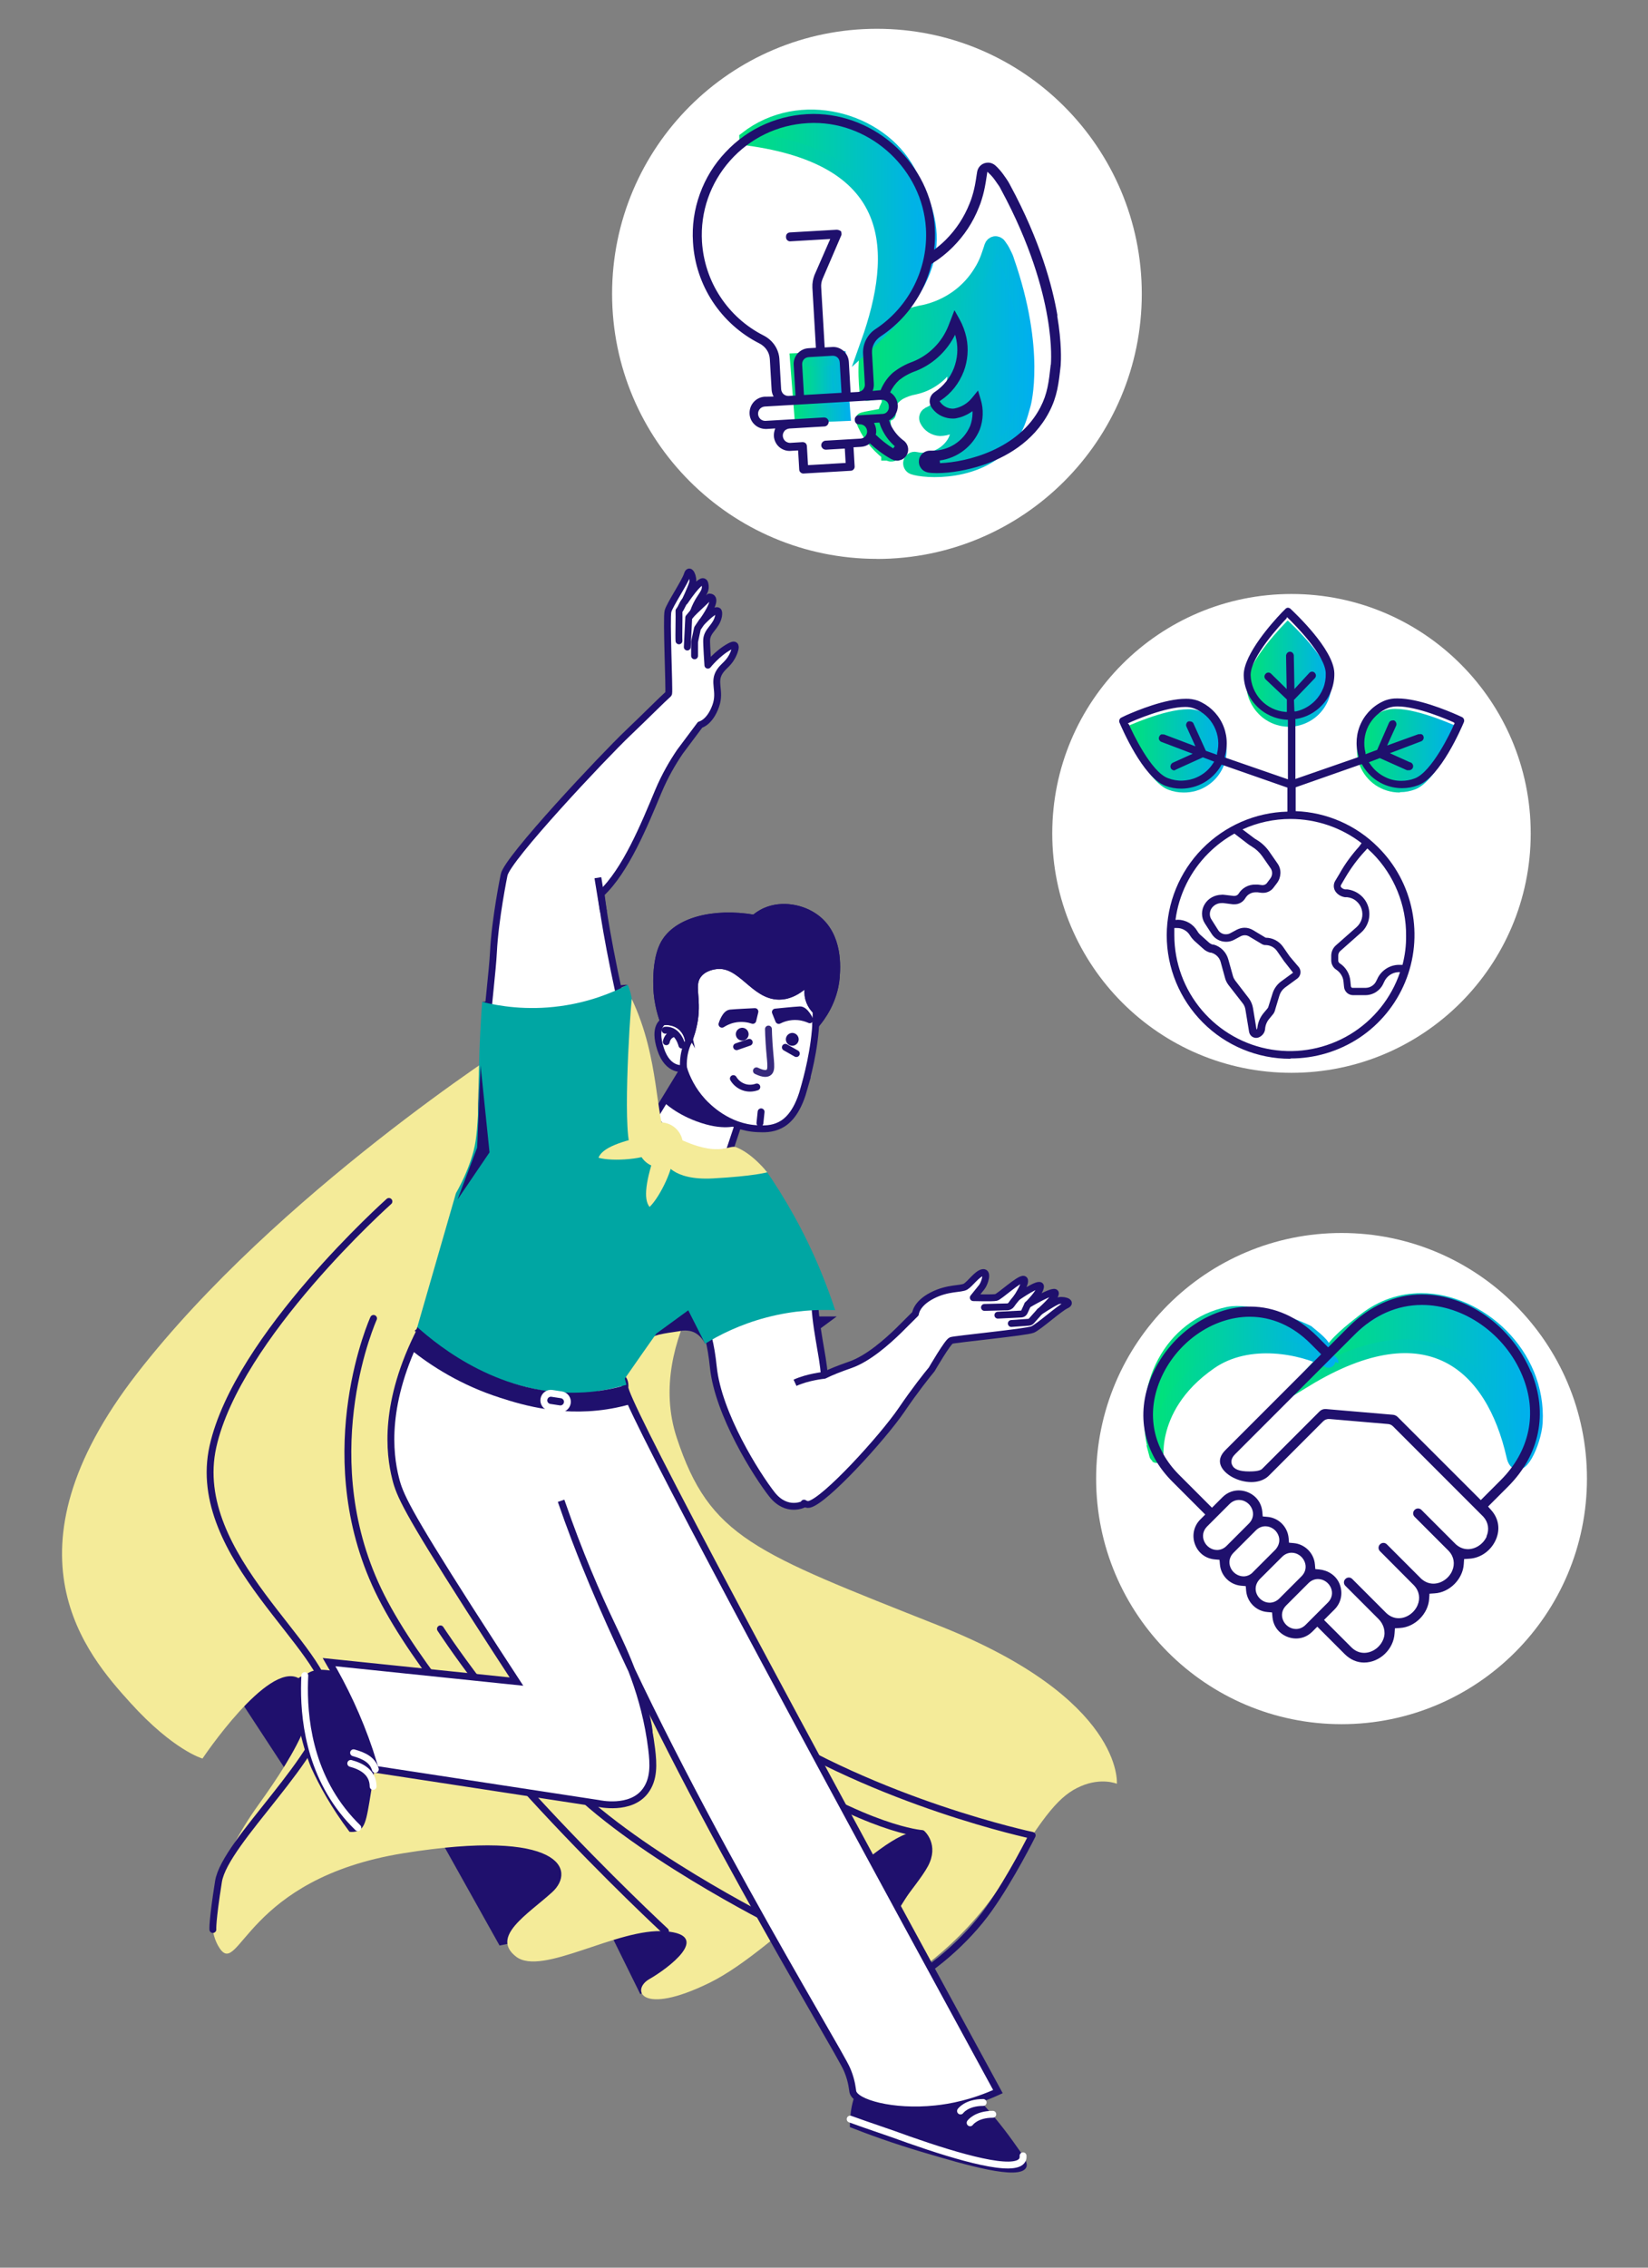 <?xml version="1.0" encoding="UTF-8"?>
<svg id="Calque_1" data-name="Calque 1" xmlns="http://www.w3.org/2000/svg" xmlns:xlink="http://www.w3.org/1999/xlink" viewBox="0 0 240 330">
  <rect x="0" y="0" width="240" height="330" fill="#808080" stroke="none"/>
  <defs>
    <style>
      .cls-1, .cls-2 {
        fill: #1f106d;
      }

      .cls-3, .cls-4, .cls-5, .cls-6, .cls-7, .cls-8, .cls-9, .cls-10 {
        stroke-miterlimit: 10;
      }

      .cls-3, .cls-11, .cls-12, .cls-13, .cls-10 {
        fill: none;
      }

      .cls-3, .cls-12 {
        stroke: #fff;
      }

      .cls-14, .cls-11, .cls-9, .cls-13, .cls-2, .cls-10 {
        stroke: #1f106d;
      }

      .cls-14, .cls-11, .cls-12, .cls-13, .cls-2 {
        stroke-linecap: round;
        stroke-linejoin: round;
      }

      .cls-14, .cls-15, .cls-9 {
        fill: #fff;
      }

      .cls-16 {
        fill: #9ed645;
      }

      .cls-4 {
        fill: url(#Dégradé_sans_nom_21-4);
        stroke: url(#Dégradé_sans_nom_21-5);
      }

      .cls-4, .cls-5, .cls-6, .cls-7, .cls-8 {
        stroke-width: 2px;
      }

      .cls-5 {
        fill: url(#Dégradé_sans_nom_21-8);
        stroke: url(#Dégradé_sans_nom_21-9);
      }

      .cls-6 {
        fill: url(#Dégradé_sans_nom_21-6);
        stroke: url(#Dégradé_sans_nom_21-7);
      }

      .cls-7 {
        fill: url(#Dégradé_sans_nom_21-10);
        stroke: url(#Dégradé_sans_nom_21-11);
      }

      .cls-8 {
        fill: url(#Dégradé_sans_nom_21-12);
        stroke: url(#Dégradé_sans_nom_21-13);
      }

      .cls-17 {
        fill: #00a6a3;
      }

      .cls-18 {
        fill: #306d96;
      }

      .cls-19 {
        fill: url(#Dégradé_sans_nom_21);
      }

      .cls-13 {
        isolation: isolate;
        opacity: .89;
      }

      .cls-20 {
        fill: #f4eb99;
      }

      .cls-21 {
        fill: url(#Dégradé_sans_nom_21-2);
      }

      .cls-22 {
        fill: url(#Dégradé_sans_nom_21-3);
      }
    </style>
    <linearGradient id="Dégradé_sans_nom_21" data-name="Dégradé sans nom 21" x1="181.51" y1="-3453.95" x2="193.9" y2="-3453.95" gradientTransform="translate(0 -3355.92) scale(1 -1)" gradientUnits="userSpaceOnUse">
      <stop offset="0" stop-color="#00e475"/>
      <stop offset="1" stop-color="#00aef1"/>
    </linearGradient>
    <linearGradient id="Dégradé_sans_nom_21-2" data-name="Dégradé sans nom 21" x1="163.72" y1="-3465.19" x2="178.61" y2="-3465.19" xlink:href="#Dégradé_sans_nom_21"/>
    <linearGradient id="Dégradé_sans_nom_21-3" data-name="Dégradé sans nom 21" x1="197.63" y1="-3465.15" x2="212.52" y2="-3465.15" xlink:href="#Dégradé_sans_nom_21"/>
    <linearGradient id="Dégradé_sans_nom_21-4" data-name="Dégradé sans nom 21" x1="190.15" y1="-3556.94" x2="223.69" y2="-3556.94" xlink:href="#Dégradé_sans_nom_21"/>
    <linearGradient id="Dégradé_sans_nom_21-5" data-name="Dégradé sans nom 21" x1="184.63" y1="-3556.94" x2="224.69" y2="-3556.94" xlink:href="#Dégradé_sans_nom_21"/>
    <linearGradient id="Dégradé_sans_nom_21-6" data-name="Dégradé sans nom 21" x1="167.6" y1="-3557.39" x2="193.91" y2="-3557.39" xlink:href="#Dégradé_sans_nom_21"/>
    <linearGradient id="Dégradé_sans_nom_21-7" data-name="Dégradé sans nom 21" x1="166.6" y1="-3557.39" x2="194.91" y2="-3557.39" xlink:href="#Dégradé_sans_nom_21"/>
    <linearGradient id="Dégradé_sans_nom_21-8" data-name="Dégradé sans nom 21" x1="125.59" y1="-3407.82" x2="149.65" y2="-3407.82" xlink:href="#Dégradé_sans_nom_21"/>
    <linearGradient id="Dégradé_sans_nom_21-9" data-name="Dégradé sans nom 21" x1="124.59" y1="-3407.82" x2="150.65" y2="-3407.82" xlink:href="#Dégradé_sans_nom_21"/>
    <linearGradient id="Dégradé_sans_nom_21-10" data-name="Dégradé sans nom 21" x1="108.67" y1="-3389.38" x2="135.41" y2="-3389.38" xlink:href="#Dégradé_sans_nom_21"/>
    <linearGradient id="Dégradé_sans_nom_21-11" data-name="Dégradé sans nom 21" x1="106.17" y1="-3390.59" x2="136.41" y2="-3390.59" xlink:href="#Dégradé_sans_nom_21"/>
    <linearGradient id="Dégradé_sans_nom_21-12" data-name="Dégradé sans nom 21" x1="116.05" y1="-3412.26" x2="122.85" y2="-3412.26" xlink:href="#Dégradé_sans_nom_21"/>
    <linearGradient id="Dégradé_sans_nom_21-13" data-name="Dégradé sans nom 21" x1="114.97" y1="-3412.26" x2="123.93" y2="-3412.26" xlink:href="#Dégradé_sans_nom_21"/>
  </defs>
  <g>
    <path class="cls-15" d="M188.08,156.12c19.24,0,34.84-15.6,34.84-34.84s-15.6-34.84-34.84-34.84-34.84,15.6-34.84,34.84,15.6,34.84,34.84,34.84Z"/>
    <path class="cls-19" d="M187.65,105.76c-1.61-.02-3.16-.67-4.3-1.81-1.14-1.14-1.81-2.67-1.84-4.28,0-3.36,5.69-9.04,5.93-9.29l.09-.08.09.08c.25.23,6.21,5.71,6.27,9.07.03,1.64-.6,3.23-1.74,4.41-1.14,1.18-2.71,1.86-4.35,1.9h-.16Z"/>
    <path class="cls-21" d="M172.33,115.33c-.75,0-1.49-.14-2.19-.41-3.15-1.2-6.28-8.65-6.42-8.96v-.12h.12s5.62-2.63,9.19-2.63c.55-.02,1.1.07,1.61.25,1.53.59,2.77,1.76,3.44,3.25s.72,3.2.13,4.74c-.48,1.17-1.29,2.16-2.34,2.85-1.04.7-2.28,1.05-3.53,1.03Z"/>
    <path class="cls-22" d="M203.82,115.33c-1.25,0-2.47-.38-3.5-1.07-1.03-.7-1.83-1.7-2.29-2.86-.58-1.54-.54-3.24.13-4.74.67-1.5,1.91-2.67,3.44-3.25.51-.18,1.07-.26,1.61-.25,3.53,0,9.1,2.63,9.19,2.63h.12v.12c-.13.32-3.27,7.76-6.42,8.96-.7.27-1.45.41-2.19.41l-.09.06Z"/>
    <path class="cls-1" d="M187.9,154.08c-4.77,0-9.35-1.89-12.72-5.27-3.38-3.38-5.27-7.95-5.27-12.72.02-4.69,1.86-9.2,5.15-12.55,3.28-3.35,7.73-5.31,12.43-5.43v-3.49l-9.59-3.35-.08.14c-.58,1.01-1.42,1.86-2.44,2.45-1.01.59-2.16.9-3.34.91-.81,0-1.6-.14-2.36-.43-3.25-1.25-6.31-8.4-6.65-9.19-.06-.14-.06-.29,0-.42.05-.14.15-.25.29-.31l.66-.32c1.63-.72,5.72-2.41,8.7-2.41.59-.02,1.19.08,1.75.27,1.55.61,2.82,1.79,3.55,3.28.73,1.5.87,3.22.39,4.82v.17l9.19,3.18v-8.67h-.17c-1.67-.09-3.25-.81-4.41-2.02-1.17-1.2-1.83-2.8-1.86-4.48,0-3.04,4.24-7.73,5.55-9.1l.5-.5c.09-.11.21-.18.36-.2.14,0,.29.05.39.14.64.61,6.33,5.92,6.4,9.39.02.87-.14,1.74-.45,2.55s-.79,1.55-1.41,2.17c-.98,1.02-2.26,1.7-3.65,1.93h-.16v8.74l9.19-3.19v-.16c-.48-1.6-.34-3.32.39-4.82.73-1.5,2-2.68,3.55-3.28.57-.2,1.16-.29,1.76-.27,2.98,0,7.08,1.7,8.7,2.41l.66.3c.13.06.23.17.29.31.05.14.05.29,0,.42-.34.81-3.41,7.98-6.65,9.19-.76.29-1.55.43-2.36.43-.94,0-1.86-.2-2.72-.58-1.29-.58-2.36-1.55-3.06-2.79l-.08-.14-9.63,3.38v3.47c4.52.17,8.81,2.04,12,5.25,2.53,2.51,4.25,5.72,4.95,9.22.7,3.5.35,7.12-1.01,10.41-1.36,3.29-3.67,6.11-6.64,8.09-2.99,1.98-6.48,3.03-10.04,3.02ZM171.02,135v1.1c0,4,1.43,7.87,4.02,10.92,2.6,3.05,6.18,5.08,10.13,5.72,3.95.64,8-.14,11.43-2.2,3.43-2.07,6.01-5.28,7.29-9.07h-.25c-.45.02-.88.17-1.24.42-.36.25-.66.61-.83,1.01l-.11.23c-.23.51-.6.93-1.06,1.23-.47.3-1.01.46-1.56.46h-1.8c-.33,0-.66-.13-.9-.36-.24-.23-.39-.54-.41-.88l-.07-.71c-.03-.36-.14-.7-.33-1-.18-.3-.43-.56-.73-.76-.22-.14-.4-.33-.53-.57-.13-.23-.19-.48-.2-.75v-.71c0-.28.06-.55.17-.81.11-.26.28-.48.48-.67l3.06-2.7c.36-.33.61-.74.74-1.2.13-.46.11-.95-.03-1.42-.14-.45-.42-.86-.79-1.17s-.82-.49-1.3-.54h-.3c-.51-.07-.98-.31-1.31-.7-.19-.22-.31-.5-.34-.79-.03-.29.03-.58.17-.84l.66-1.1c.79-1.42,1.76-2.73,2.85-3.94l.36-.5c-2.96-2.28-6.59-3.51-10.33-3.52-2.42,0-4.81.51-7.01,1.52l1.54,1.16c.14.12.3.23.47.32.76.45,1.4,1.05,1.9,1.77l1.18,1.7c.3.42.45.92.43,1.44-.02.51-.19,1.01-.5,1.42l-.55.72c-.17.22-.39.39-.64.51-.25.12-.52.19-.8.19h-.22l-.63-.08h-.29c-.3,0-.59.08-.85.23-.26.14-.47.36-.62.61-.16.27-.39.51-.67.67-.28.16-.59.24-.91.24h-.23l-1.42-.18h-.23c-.29,0-.58.07-.83.2-.26.14-.48.33-.64.57-.16.24-.25.53-.25.82s.08.58.25.82l.95,1.5c.12.2.29.36.49.47.2.11.43.17.66.16.23,0,.45-.05.64-.16l.97-.52c.35-.17.73-.27,1.11-.27.42,0,.84.12,1.21.34l1.85,1.11c.5,0,.98.12,1.42.35.44.23.82.56,1.1.96l.91,1.31.17.22,1.2,1.41c.11.13.19.28.23.45.05.17.05.33.03.5-.05.3-.22.57-.46.75l-1.79,1.31c-.39.3-.67.7-.81,1.17l-.59,1.95c-.05.24-.14.47-.27.67l-.58.71c-.37.42-.6.95-.64,1.51-.02.27-.12.53-.28.74-.16.21-.38.39-.63.49-.13.05-.26.08-.39.08-.24,0-.48-.08-.67-.24s-.31-.38-.36-.62l-.54-3.28c-.05-.32-.18-.62-.38-.88l-2.1-2.7c-.22-.3-.39-.63-.48-.98l-.66-2.4c-.1-.32-.28-.61-.52-.83-.24-.23-.54-.39-.86-.48h-.14c-.38-.11-.73-.3-1.01-.57l-1.31-1.17c-.23-.23-.44-.48-.61-.76-.2-.33-.47-.61-.81-.79-.33-.19-.71-.3-1.1-.29h-.42l.03-.05ZM171.48,133.84c.58,0,1.15.15,1.66.44.51.29.92.7,1.22,1.2.1.19.23.36.39.51l1.31,1.17c.16.14.35.25.55.3h.14c.51.14.98.42,1.36.81s.64.86.78,1.38l.67,2.4c.06.22.17.42.3.61l2.02,2.63c.3.41.5.88.59,1.38l.52,3.16c.07-.07.11-.15.12-.25.08-.78.39-1.52.89-2.13l.59-.7c.05-.07.1-.15.12-.23l.61-1.94c.21-.68.63-1.29,1.2-1.72l1.79-1.31-1.17-1.5c-.08-.09-.16-.19-.22-.29l-.91-1.31c-.18-.27-.42-.5-.71-.66-.29-.16-.61-.25-.94-.26-.2.02-.4-.04-.58-.14l-1.86-1.11c-.19-.12-.41-.18-.63-.18-.2,0-.41.05-.59.14l-.97.52c-.36.19-.76.3-1.17.29-.42,0-.83-.1-1.2-.3-.37-.2-.68-.49-.9-.84l-.98-1.51c-.28-.42-.43-.92-.43-1.44s.15-1.01.43-1.44c.26-.4.61-.73,1.03-.95.42-.23.89-.35,1.36-.36.12-.02.24-.02.37,0l1.45.17c.14,0,.27-.02.39-.07.12-.06.23-.14.3-.26.26-.42.62-.76,1.05-.99.43-.23.92-.35,1.4-.33h.36l.64.08c.12,0,.23-.02.35-.06.11-.05.2-.11.29-.2l.54-.72c.16-.23.25-.49.25-.76s-.08-.54-.25-.76l-1.18-1.7c-.41-.58-.94-1.07-1.55-1.43-.2-.11-.39-.25-.58-.39l-1.93-1.48c-1.39.77-2.66,1.73-3.79,2.86-2.62,2.61-4.31,6.02-4.79,9.69h.26ZM198.73,123.91c-1.06,1.15-1.99,2.41-2.79,3.77l-.64,1.09c-.03.05-.05.11-.05.17s.02.12.05.17c.16.17.37.29.61.32h.32c.7.09,1.36.38,1.9.83.54.45.94,1.05,1.14,1.73.2.66.2,1.35.02,2.01-.19.66-.55,1.25-1.06,1.7l-3.07,2.72c-.09.08-.16.18-.2.3-.05.11-.07.23-.07.35v.72c0,.08.02.15.06.22s.09.13.15.17c.45.29.82.67,1.09,1.13.27.45.43.97.47,1.5l.07.71c0,.07.04.13.08.17.05.05.11.07.17.07h1.86c.34,0,.67-.09.96-.28.29-.18.51-.45.65-.76l.11-.22c.26-.6.69-1.11,1.23-1.48.54-.37,1.17-.58,1.82-.61h.64c.36-1.39.54-2.81.52-4.24.02-2.22-.41-4.42-1.25-6.48-.84-2.06-2.07-3.93-3.63-5.5l-.76-.72-.39.44ZM164.38,105.37c.51,1.16,3.24,6.98,5.71,7.87.67.26,1.39.39,2.11.36s1.43-.18,2.09-.48c1-.44,1.84-1.17,2.41-2.1l.12-.18-1.64-.63-3.94,1.79c-.07.05-.14.08-.22.11-.11,0-.22-.03-.31-.09-.09-.06-.17-.14-.21-.25-.03-.07-.05-.14-.05-.22s.02-.15.05-.22c.05-.14.15-.26.29-.33l2.9-1.31-4.56-1.73c-.14-.05-.25-.17-.32-.3-.03-.07-.05-.14-.05-.22s.02-.15.05-.22c.02-.08.07-.14.11-.2.05-.05.11-.1.18-.14.08-.02.16-.02.23,0h.2l4.56,1.73-1.31-2.88c-.03-.07-.05-.14-.05-.22s.02-.15.05-.22c.02-.07.06-.14.11-.19.05-.05.11-.1.19-.12.08-.02.16-.02.23,0,.11,0,.22.03.31.09.09.06.16.14.2.25l1.79,3.94,1.63.58v-.2c.35-1.31.2-2.71-.42-3.91-.61-1.21-1.65-2.15-2.92-2.64-.42-.15-.86-.22-1.31-.21-2.86,0-7.31,1.91-8.17,2.31l-.17.07.12.12ZM199.45,111.06c.58.92,1.42,1.64,2.41,2.09.7.33,1.47.49,2.24.48.67,0,1.33-.12,1.95-.36,2.47-.95,5.25-6.76,5.71-7.87l.08-.17-.16-.12c-.86-.38-5.25-2.31-8.17-2.31-.45,0-.89.07-1.31.21-1.26.49-2.3,1.44-2.92,2.64-.61,1.21-.76,2.6-.42,3.91v.2l1.7-.64,1.72-3.94c.05-.1.11-.19.2-.25.09-.06.2-.09.31-.09.08-.02.16-.02.23,0,.07.03.13.08.18.13.05.05.09.12.12.19.06.14.06.3,0,.45l-1.31,2.88,4.56-1.65h.2c.08-.02.16-.02.23,0,.07.03.14.07.19.12.05.05.09.12.11.19.05.14.05.3-.02.43-.06.14-.17.24-.31.3l-4.56,1.73,2.9,1.31c.15.02.29.11.38.24.09.13.13.29.1.44-.02.15-.11.29-.24.38-.13.09-.29.13-.44.1-.08.02-.16.02-.23,0l-3.94-1.76-1.59.61.09.12ZM187.38,89.97c-.88.92-5.25,5.6-5.25,8.26.04,1.36.58,2.66,1.51,3.66.94.99,2.21,1.6,3.56,1.71h.21v-1.81l-3.1-2.93c-.05-.05-.09-.11-.12-.18-.03-.07-.05-.14-.05-.22s.02-.15.05-.22c.03-.07.07-.13.12-.18.05-.06.11-.11.18-.14.07-.03.14-.05.23-.05.15,0,.29.06.39.17l2.27,2.23-.09-4.87c.02-.14.08-.28.17-.38.05-.05.11-.1.18-.13.07-.03.14-.05.21-.05.15,0,.3.06.4.17s.17.25.17.4l.09,4.86,2.16-2.34c.05-.06.11-.11.18-.14.07-.03.14-.05.23-.05.15,0,.29.06.39.17.05.05.09.11.12.18.03.07.05.14.05.22s-.02.15-.05.22c-.03.07-.07.13-.12.18l-3.03,3.15.07,1.66h.23c1.06-.23,2.03-.78,2.79-1.56.51-.52.9-1.14,1.17-1.81s.39-1.4.37-2.13c0-2.63-4.59-7.19-5.49-8.07l-.13-.13-.08.1Z"/>
    <path class="cls-15" d="M195.37,250.91c19.74,0,35.74-16,35.74-35.74s-16-35.74-35.74-35.74-35.74,16-35.74,35.74,16,35.74,35.74,35.74Z"/>
    <path class="cls-4" d="M207,189.19c-3.01,0-5.77.95-8.21,2.84-2.34,1.81-4.29,3.4-5.21,5.07l-3.44,3.74c17.97-10.93,27.28-2.08,30.24,11.04.7,3.12,3.11-1.95,3.28-4.89.55-9.97-8.26-17.8-16.67-17.8Z"/>
    <path class="cls-6" d="M168.27,211.35c.76,2.85-2.02-6.15,8-13.07,5.59-3.86,13.35-2.21,17.19-.24,1.31.67-.66-.29-.56-1.15.11-.95-.74-1.64-2.48-3.06-2.76-1.35-8.57-3.27-11.53-2.66-8.24,1.7-13.15,10.54-10.61,20.18Z"/>
    <path class="cls-1" d="M222.97,199.7c-2.76-6.67-9.29-11.33-15.88-11.33-3.91,0-7.63,1.66-10.77,4.8l-2.9,2.9-1.56-1.56c-2.85-2.85-6.24-4.37-9.79-4.37-5.99,0-11.92,4.24-14.43,10.3-2.25,5.43-1.12,10.97,3.1,15.18l4.78,4.78-.72.72c-.94.94-1.24,2.31-.79,3.57.46,1.28,1.54,2.12,2.9,2.24l.69.06.06.69c.14,1.63,1.44,2.93,3.07,3.08l.69.06.06.69c.15,1.64,1.45,2.94,3.08,3.08l.69.06.06.69c.19,2.01,1.91,3.1,3.43,3.1.63,0,1.55-.17,2.38-1l.72-.72,3.99,3.99c.8.8,1.78,1.23,2.82,1.23,2.28,0,4.31-1.94,4.44-4.24l.05-.74.74-.05c2.18-.12,4.12-2.07,4.25-4.25l.05-.74.74-.05c2.18-.12,4.12-2.07,4.25-4.25l.05-.74.74-.05c1.69-.09,3.22-1.2,3.91-2.83.62-1.47.38-2.99-.65-4.18l-.51-.58,2.88-2.88c4.64-4.62,5.88-10.7,3.41-16.68ZM178.63,224.96c-.39.39-.87.6-1.39.6-.81,0-1.57-.52-1.89-1.3-.31-.75-.14-1.54.45-2.13l3.25-3.25c.39-.39.87-.6,1.39-.6.81,0,1.57.52,1.89,1.3.31.75.14,1.54-.45,2.13l-3.25,3.25ZM182.43,228.83c-.36.36-.84.57-1.33.57-.81,0-1.6-.54-1.91-1.31-.3-.74-.14-1.54.45-2.13l3.25-3.25c.39-.39.88-.6,1.39-.6.78,0,1.53.49,1.85,1.22.33.71.2,1.51-.38,2.17l-3.32,3.32ZM184.9,233.23c-.79,0-1.54-.5-1.87-1.24-.32-.72-.19-1.51.39-2.15l3.29-3.28c.39-.39.87-.6,1.39-.6.81,0,1.57.52,1.89,1.3.31.75.14,1.54-.45,2.13l-3.25,3.25c-.4.38-.88.59-1.4.59ZM190.13,236.46c-.39.39-.88.6-1.39.6-.81,0-1.57-.52-1.89-1.29-.31-.75-.14-1.54.45-2.13l3.25-3.25c.39-.39.87-.6,1.39-.6.81,0,1.57.52,1.89,1.29.31.75.14,1.54-.45,2.13l-3.25,3.25ZM216.52,223.57c-.48,1.1-1.6,1.87-2.74,1.87-.66,0-1.27-.25-1.8-.74l-4.98-4.98c-.27-.27-.71-.27-.98,0l-.02.02c-.27.27-.27.71,0,.98l5,5c.74.8.92,1.88.48,2.88-.48,1.1-1.6,1.86-2.73,1.86-.64,0-1.23-.24-1.76-.7l-5.03-5.03c-.27-.27-.71-.27-.98,0l-.02.02c-.27.27-.27.71,0,.98l4.99,5.01c.74.8.92,1.88.48,2.88-.48,1.1-1.6,1.87-2.73,1.87-.66,0-1.27-.25-1.8-.74l-4.98-4.98c-.27-.27-.71-.27-.98,0l-.02.02c-.27.27-.27.71,0,.98l4.84,4.84c.74.74,1.08,1.84.73,2.83-.42,1.22-1.61,2.09-2.82,2.09-.7,0-1.34-.28-1.86-.8l-3.99-3.99,1.53-1.53c1-1,1.27-2.47.69-3.81-.51-1.16-1.66-1.89-2.93-2.01l-.56-.05-.06-.69c-.14-1.63-1.45-2.94-3.08-3.09l-.69-.06-.06-.69c-.15-1.63-1.45-2.93-3.08-3.07l-.69-.06-.06-.69c-.19-2.02-1.91-3.1-3.43-3.1-.63,0-1.55.17-2.38,1l-1.52,1.52-4.78-4.78c-3.81-3.81-4.82-8.82-2.78-13.75,2.26-5.46,7.63-9.26,13.06-9.26,3.23,0,6.29,1.35,8.84,3.9l1.56,1.56-13.94,13.94c-.75.75-.98,1.51-.67,2.27.54,1.32,2.54,2.39,4.44,2.39.74,0,1.79-.17,2.57-.95l7.9-7.9c.24-.24.58-.36.92-.33l8.52.73c.27.02.53.14.72.33l13.14,13.14c.74.8.92,1.88.48,2.88ZM215.66,218.31l-12.11-12.1c-.2-.2-.45-.31-.72-.33l-9.73-.83c-.34-.03-.68.09-.92.33l-8.35,8.35c-.12.12-.4.4-1.89.4s-2.25-.32-2.52-.98c-.12-.28-.22-.86.43-1.51l17.46-17.46c2.8-2.8,6.18-4.28,9.77-4.28,6.1,0,12.12,4.23,14.62,10.29,2.25,5.42,1.1,10.97-3.16,15.22l-2.9,2.9Z"/>
    <path class="cls-15" d="M127.71,81.34c21.3,0,38.57-17.27,38.57-38.57S149.01,4.19,127.71,4.19s-38.57,17.27-38.57,38.57,17.27,38.57,38.57,38.57Z"/>
    <path class="cls-5" d="M129.34,66.01l-.09-.05c-1.68-1.34-2.89-2.89-3.66-4.9-.06-.16,3.95-.7,3.9-.85-.27-.81.31-2.6-.67-2.91-1.07-.34-2.61.15-2.62,0-.08-.97-.69-6.52.92-8.06.8-.76,1.79-1.56,2.73-2.16,1.48-.85,3.1-1.44,4.78-1.73,1.7-.38,3.31-1.1,4.74-2.12,1.42-1.02,2.61-2.32,3.5-3.83l.24-.41c.29-.53.54-1.08.74-1.65.14-.38.26-.76.39-1.14l.11-.35c.04-.12.11-.23.2-.31s.21-.14.33-.16c.12-.02.25,0,.36.05.11.05.22.13.29.23.25.33.47.67.65,1.04.48.95.44.95.53,1.23,4.59,13.13,2.41,20.91,2.41,20.91-.54,1.95-.92,3.3-2.04,4.81-4.21,5.67-12.56,4.99-14.12,4.4-.16-.06-.29-.18-.36-.33-.08-.15-.09-.33-.05-.49.05-.17.15-.3.3-.39.14-.09.32-.12.48-.08,1.06.23,2.16.13,3.16-.29,1-.42,1.84-1.14,2.41-2.06.51-.9.72-1.95.58-2.98-.71.64-1.62,1-2.57,1.02-.42-.02-.81-.15-1.16-.37-.35-.22-.63-.54-.81-.91-.05-.08-.08-.16-.08-.25-.02-.09,0-.18.02-.26.02-.08.06-.17.11-.23.05-.07.12-.13.2-.17.02,0,.04-.02.05-.03,1.2-.54,2.2-1.45,2.87-2.58l.03-.05c.6-1.04.89-2.24.84-3.44-.03-.68-.16-1.35-.39-1.99l-.2.35-.15.25c-.54.92-1.28,1.73-2.15,2.35-.87.63-1.85,1.07-2.91,1.3-.78.14-1.53.41-2.23.79-.57.36-1.06.85-1.44,1.41-.38.57-.63,1.2-.75,1.87-.12.8-.05,1.62.19,2.39.24.77.66,1.48,1.22,2.07.08.05.14.12.19.2.05.08.08.17.09.26.02.09,0,.19-.02.27-.02.09-.07.17-.13.24-.06.08-.13.13-.21.17-.08.05-.17.07-.26.08s-.19,0-.27-.04c-.09-.03-.17-.08-.23-.14v.04h.02Z"/>
    <path class="cls-7" d="M108.67,20.14c7.85-6.13,19.5-2.84,23.62,4.78,4.19,7.73,5.84,14.39-5.96,25.07,4.74-13.28,4.76-26.89-17.66-29.84Z"/>
    <path class="cls-8" d="M122.21,52.13l-6.16.26.64,8.15,6.16-.26-.64-8.15Z"/>
    <path class="cls-1" d="M154,45.94c-.71-4.18-2.49-10.87-6.9-19.02l-.07-.13c-.14-.26-.25-.48-.9-1.38-.33-.46-.7-.89-1.12-1.28-.21-.2-.48-.35-.76-.42-.11-.02-.23-.04-.36-.04-.17,0-.35.03-.51.08-.28.09-.53.26-.72.48-.19.23-.31.5-.36.79l-.08.5c-.07.47-.14.96-.24,1.45-.14.71-.33,1.42-.57,2.11l-.21.54c-.79,1.99-1.95,3.76-3.47,5.28-.53.53-1.1,1.01-1.7,1.45.14-1.07.17-2.16.11-3.25-.58-9.11-8.48-16.52-17.69-16.52-4.92.04-9.46,2.01-12.79,5.57-1.66,1.75-2.91,3.79-3.73,6.05-.82,2.27-1.17,4.64-1.01,7.05.18,3.07,1.17,6.06,2.86,8.64,1.69,2.57,4.03,4.68,6.78,6.07.92.46,1.5,1.32,1.55,2.29l.26,4.46c.02.31.1.61.23.89.02.04.05.08.07.11l-1.17.02h-.17c-.62.05-1.19.34-1.59.8-.41.47-.61,1.07-.58,1.69s.31,1.19.77,1.6c.43.39.99.61,1.66.61l1.31-.08-.09.27c-.11.36-.14.74-.08,1.11.07.37.23.73.46,1.02.23.3.54.53.89.68.29.13.6.19.92.19.06,0,1.23-.07,1.23-.07l.16,2.75c0,.09.02.17.05.25.04.08.08.15.15.2.07.06.14.1.22.13.06.02.12.03.18.03l6.87-.4c.08,0,.17-.02.25-.05.08-.04.14-.08.2-.15.05-.06.1-.14.13-.22.02-.08.03-.17.02-.26l-.16-2.74,1.04-.06c.38-.02.75-.12,1.07-.31.1-.06.18-.14.27-.2.93.86,1.95,1.63,3.08,2.27,0,0,.24.11.3.13.19.08.39.11.59.11s.39-.04.58-.11c.38-.14.68-.42.86-.78.18-.36.22-.77.11-1.16-.11-.39-.36-.72-.71-.95-.72-.55-1.31-1.28-1.72-2.09-.12-.25-.21-.51-.3-.77.25-.13.48-.3.68-.52.41-.46.63-1.08.59-1.7-.04-.63-.32-1.2-.79-1.62-.1-.08-.2-.16-.31-.23.31-.68.76-1.29,1.32-1.8.73-.57,1.54-1.01,2.44-1.32,2.32-.92,4.25-2.64,5.46-4.83l.24-.44.17.7c.28,1.37.17,2.79-.35,4.16-.56,1.43-1.53,2.64-2.81,3.49-.05.03-.08.06-.13.1-.33.26-.53.64-.58,1.07-.05.42.08.83.34,1.17.39.53.91.95,1.51,1.2.48.2.98.31,1.49.31.14,0,.27,0,.47-.03.76-.14,1.47-.42,2.12-.85l.3-.2v.36c-.02.61-.12,1.2-.33,1.76-.48,1.14-1.28,2.08-2.32,2.73-.94.59-2.03.9-3.14.9-.11,0-.23,0-.42,0-.38,0-.75.14-1.04.38-.31.26-.51.63-.55,1.03-.05.4.05.8.3,1.13.23.33.59.55.98.63.33.07.78.1,1.32.1,2.01,0,4.53-.44,6.72-1.18,3.12-1.05,7.32-3.25,9.65-7.73,1.17-2.25,1.38-4.12,1.67-6.77.05-.68.17-3.24-.51-7.25ZM111.16,48.8c-2.54-1.29-4.71-3.24-6.27-5.62-1.57-2.38-2.48-5.15-2.66-8-.26-4.35,1.2-8.54,4.1-11.81,2.9-3.26,6.89-5.19,11.25-5.45.3-.02.6-.02.89-.03h.08c8.44,0,15.75,6.86,16.29,15.3.18,2.87-.4,5.74-1.69,8.32-1.28,2.57-3.22,4.77-5.62,6.36-.59.38-1.07.91-1.39,1.54-.32.62-.48,1.32-.45,2.02l.26,4.5c.02.28-.08.54-.26.76-.18.2-.45.33-.72.35l-1.1.06-.25-4.41c-.02-.31-.09-.61-.22-.89-.14-.28-.32-.53-.55-.73-.23-.2-.5-.36-.79-.46-.23-.08-.48-.12-.73-.12-.06,0-1.23.07-1.23.07l-.51-8.76c-.03-.41.04-.83.2-1.21l2.71-6.3c.11-.19.02-.46,0-.61-.18-.16-.42-.24-.64-.25l-6.78.39c-.4.02-.64.29-.61.7,0,.08.02.17.05.25.04.08.09.15.15.2.07.06.14.1.23.13.05.02.1.02.19.02.02,0,5.82-.34,5.82-.34l-2.3,5.26c-.22.58-.33,1.2-.3,1.81l.51,8.76-1.04.06c-.31.02-.61.08-.89.22-.28.14-.53.32-.73.55s-.36.5-.46.79-.14.61-.11.92l.26,4.41-1.04.06c-.26,0-.51-.1-.7-.26-.2-.18-.33-.45-.35-.72l-.26-4.46c-.11-1.42-.97-2.68-2.3-3.36ZM122.56,57.16l-5.48.32-.26-4.41c-.04-.61.37-1.07.98-1.1l3.46-.2h0c.58,0,.99.39,1.03.98l.26,4.41ZM125.31,63.83l-5.09.3c-.08,0-.17.02-.25.07-.08.04-.14.09-.2.15-.06.07-.1.14-.13.22-.03.08-.04.17-.04.25,0,.09.03.17.07.25.04.08.09.14.15.2.07.06.14.1.22.13.07.02.14.04.24.04,0,0,2.75-.16,2.75-.16l.12,2.09-5.48.32-.16-2.74c-.02-.38-.26-.61-.64-.61l-1.81.11c-.12,0-.23-.02-.34-.06-.13-.05-.25-.11-.36-.2-.1-.09-.18-.2-.25-.33-.06-.12-.09-.26-.11-.39,0-.14,0-.27.05-.4s.11-.25.2-.36c.09-.11.2-.18.33-.24.12-.06.26-.1.39-.11l5.09-.3c.17,0,.33-.09.45-.22.11-.13.17-.3.17-.47,0-.17-.09-.33-.22-.45-.12-.11-.27-.17-.47-.17l-8.54.5c-.26,0-.51-.09-.7-.26-.2-.18-.33-.45-.35-.72-.02-.27.08-.55.26-.76s.45-.33.72-.35l17.07-.99c.11,0,.21.02.31.05.14.05.26.11.36.2.11.09.19.2.24.33.06.13.08.26.08.39.02.14,0,.28-.04.42-.05.14-.11.26-.2.36s-.2.19-.33.24c-.13.06-.26.08-.39.08l-3.41.2c-.08,0-.17.02-.24.05-.08.04-.15.09-.2.15-.06.07-.1.14-.13.23-.02.08-.03.17-.02.26.02.38.26.62.64.62h.11c.26,0,.5.09.7.26.2.18.33.45.35.72.02.28-.08.54-.26.76-.18.2-.44.33-.72.34ZM130.3,64.94l-.23.31c-.92-.56-1.76-1.24-2.54-1.99.03-.12.06-.24.07-.36.02-.38-.05-.76-.2-1.1l-.12-.26.79-.05c.1.32.2.63.35.93.45.96,1.08,1.81,1.89,2.51ZM153.02,53.06c-.28,2.54-.47,4.22-1.51,6.22-3.17,6.11-10.68,7.98-14.62,8.12l-.03-.39c1.27-.17,2.49-.68,3.51-1.47,1.02-.79,1.82-1.83,2.32-3.04.51-1.38.57-2.93.14-4.34l-.4-1.33-.88,1.08c-.64.79-1.55,1.35-2.57,1.54-.08,0-.14.02-.22.02-.32,0-.62-.07-.92-.2-.36-.16-.66-.41-.89-.72l-.12-.17.17-.11c1.51-1.01,2.66-2.45,3.35-4.22.59-1.57.73-3.28.39-4.92-.2-.92-.53-1.81-.98-2.63l-.76-1.36-.89,2.29c-.47,1.18-1.16,2.24-2.06,3.14s-1.95,1.6-3.14,2.07c-1.02.36-1.98.89-2.87,1.59-.73.65-1.29,1.43-1.7,2.32-.04.08-.06.16-.09.23h-.03l-1.15.11s.05-.08.06-.13c.1-.3.14-.61.12-.92l-.26-4.5c-.05-.94.42-1.83,1.26-2.39,2.59-1.71,4.69-4.09,6.07-6.86.59-1.18,1.03-2.41,1.34-3.69,1.12-.69,2.16-1.51,3.1-2.45,1.66-1.66,2.94-3.6,3.8-5.78l.23-.59c.26-.76.48-1.54.63-2.33.11-.51.18-1.03.26-1.54l.11-.72.27.26c.32.3.61.64.86,1,.61.84.7,1.01.79,1.2l.09.17c4.29,7.93,6.03,14.42,6.73,18.47.76,4.32.51,6.86.51,6.98Z"/>
  </g>
  <g>
    <path class="cls-1" d="M70.22,145.8s20.26-2.59,21.2-2.49c-.81.33-1.42.57-1.42.57,0,0-9.83,4.46-19.79,1.92Z"/>
    <path class="cls-1" d="M33.48,245.15l10.5,16.02,19.96,6.2,8.81,15.75,15.44-3.17,5.06,10.25,12.47-8.08,12.73-11.1,12.32,14,13.97-14.19-11.92-18.84-77.75-27.82-25.78,4.81,4.17,16.17Z"/>
    <path class="cls-20" d="M74.61,151.79s-34.29,21.9-54.63,48.06c-20.33,26.16-7.29,41-.99,47.95,6.3,6.95,10.5,8.11,10.5,8.11,0,0,9.47-14.15,13.98-11.7,4.52,2.45-.19,10.6-5.86,18.47-5.67,7.87-8.48,16.58-5.62,20.84,2.86,4.25,3.79-10.13,26.76-13.83,22.97-3.7,25.21,2.46,21.64,5.69-3.57,3.23-9.01,6.45-5.23,9.36,3.78,2.91,14.78-4.24,21.74-3.69,6.96.54.33,5.44-2.34,6.96-2.68,1.53-1.28,5.45,8.76.54,10.04-4.9,25.36-22.56,30.16-21.89,4.79.67-.2,7.17-3.24,12.25-3.05,5.09-3.83,10.93-.68,10.09,3.14-.84,11.72-7.16,17.14-16.13,5.43-8.98,7.68-11.63,10.69-12.93,3.02-1.31,5.26-.36,5.26-.36,0,0,1.09-12.3-25.88-23-26.97-10.7-33.42-12.85-38.21-27.34-4.79-14.49,8.39-28.6,8.39-28.6l-32.34-28.83Z"/>
    <path class="cls-11" d="M56.64,174.84s-22.06,19.65-25.63,35.67c-3.57,16.02,17.2,29.56,16.79,37.2-.42,7.64-15.05,20.23-15.98,26.09-.93,5.85-.82,6.99-.82,6.99"/>
    <path class="cls-11" d="M54.4,191.86s-8.56,18.97.22,38.57c8.77,19.61,42.29,50.6,42.29,50.6"/>
    <path class="cls-11" d="M114.42,280.64s-19.45-9.5-30.5-19.83c-11.05-10.33-19.78-23.77-19.78-23.77"/>
    <path class="cls-11" d="M79.12,223.94s17.02,22.66,32.2,32.53c15.18,9.87,22.95,10.35,22.95,10.35,0,0,1.96,1.7.41,4.55-1.55,2.85-6.19,7.47-6.88,11.49-.69,4.03-1.41,8.4,3.14,6.26,4.54-2.14,9.83-6.72,13.09-11.33,3.27-4.61,6.29-10.7,6.29-10.7,0,0-22.37-4.71-40.64-16.6-18.27-11.89-30.56-26.55-30.56-26.55h0Z"/>
    <path class="cls-18" d="M92.62,209.82s10.69,17.34,17.55,29.92c6.86,12.58,8.34,17.48,8.34,17.48,0,0,2.87,8.75.52,9.47-2.35.72-13.57-9.74-13.57-9.74,0,0-4.19-6.49-5.92-8.35-1.73-1.86-16.47-21.73-17.37-29.87-.9-8.13,10.46-8.92,10.46-8.92Z"/>
    <path class="cls-18" d="M92.61,209.89s10.7,17.26,17.56,29.85c6.86,12.58,8.33,17.48,8.33,17.48,0,0,2.87,8.75.52,9.47-2.35.72-13.57-9.74-13.57-9.74,0,0-4.19-6.49-5.92-8.35-1.73-1.86-16.47-21.73-17.37-29.87-.9-8.13,10.45-8.84,10.45-8.84h0Z"/>
    <path class="cls-9" d="M92.59,210.07s10.71,17.09,17.58,29.67c6.86,12.58,8.33,17.48,8.33,17.48,0,0,2.87,8.75.52,9.47-2.35.72-13.57-9.74-13.57-9.74,0,0-4.19-6.49-5.92-8.35-1.73-1.86-16.47-21.73-17.37-29.87-.9-8.13,10.43-8.66,10.43-8.66h0Z"/>
    <path class="cls-9" d="M80.65,218.88s13.33,26.03,13.87,33.01c.54,6.98-1.67,9.88-2.72,10.27-1.05.4-5.06-.85-5.06-.85,0,0-9.85-7.73-9.64-7.98.21-.25,1.88-6.83,1.88-6.83,0,0-18.57-23.9-17.11-36.29,1.46-12.39,17.93,4.88,18.8,8.66h-.01Z"/>
    <path class="cls-1" d="M63.43,196.77l-1.58,13.45s5.09.23,9.88,2.64c4.79,2.41,8.92,6.02,8.92,6.02l1.51-.14s1.87-3.05,4.18-5.03c2.31-1.98,6.28-3.89,6.28-3.89l-3.18-8.15-26.01-4.9h0Z"/>
    <path class="cls-9" d="M108.25,161.42l-2.18,6.53s-1.87,1.58-5.81-.47c-3.94-2.05-4.88-5.09-4.88-5.09l4.6-7.53,8.27,6.56h0Z"/>
    <path class="cls-1" d="M96.63,160.34s1.87,1.91,5.49,3.08c3.62,1.18,5.42.31,5.42.31l-7.63-9.33-3.28,5.94Z"/>
    <path class="cls-9" d="M117.03,158.61c-1.01,3.54-2.51,4.66-3.42,5.12-1.22.62-2.37.56-3.35.52-4.28-.2-7.19-3.16-7.92-3.95-1.53-1.66-2.35-3.45-2.79-4.83,0,0-2.26.54-3.35-2.81-1.09-3.35.43-3.98.43-3.98,0,0,1-.45,2.09.04,1.09.5,1.3.85,1.3.85,0,0-1.6-6.91-.34-10.3,1.95-5.23,10.45-4.92,14.58-2.39,7.6,4.67,3.68,18.51,2.76,21.74h0Z"/>
    <path class="cls-1" d="M121.78,142.19c.1-1.23.52-6.04-2.95-8.62-1.97-1.47-4.94-2.03-7.35-.98-.72.31-1.26.72-1.62,1.03-5.98-1.02-11.34.39-13.16,3.7-1.01,1.84-1.06,4.48-1.07,5.42-.05,2.56.53,4.63,1.01,5.94.2-.02,1.65-.16,2.72.92.74.75.88,1.64.91,1.94.29-.73.66-1.81.87-3.16.49-3.23-.58-5.01.51-6.49.84-1.15,2.39-1.33,2.64-1.36,3.66-.44,5.45,4.44,9.18,4.44,1.04,0,2.58-.38,4.44-2.3,0,0-.48,1.43-.14,2.66.34,1.24,1.15,1.85,1.15,1.85l-.1,1.92c.82-.96,2.67-3.38,2.97-6.91h0Z"/>
    <path class="cls-11" d="M121.78,142.19c.1-1.23.52-6.04-2.95-8.62-1.97-1.47-4.94-2.03-7.35-.98-.72.31-1.26.72-1.62,1.03-5.98-1.02-11.34.39-13.16,3.7-1.01,1.84-1.06,4.48-1.07,5.42-.05,2.56.53,4.63,1.01,5.94.2-.02,1.65-.16,2.72.92.74.75.88,1.64.91,1.94.29-.73.66-1.81.87-3.16.49-3.23-.58-5.01.51-6.49.84-1.15,2.39-1.33,2.64-1.36,3.66-.44,5.45,4.44,9.18,4.44,1.04,0,2.58-.38,4.44-2.3,0,0-.48,1.43-.14,2.66.34,1.24,1.15,1.85,1.15,1.85l-.1,1.92c.82-.96,2.67-3.38,2.97-6.91h0Z"/>
    <path class="cls-11" d="M121.78,142.19c.1-1.23.52-6.04-2.95-8.62-1.97-1.47-4.94-2.03-7.35-.98-.72.31-1.26.72-1.62,1.03-5.98-1.02-11.34.39-13.16,3.7-1.01,1.84-1.06,4.48-1.07,5.42-.05,2.56.53,4.63,1.01,5.94.2-.02,1.65-.16,2.72.92.74.75.88,1.64.91,1.94.29-.73.66-1.81.87-3.16.49-3.23-.58-5.01.51-6.49.84-1.15,2.39-1.33,2.64-1.36,3.66-.44,5.45,4.44,9.18,4.44,1.04,0,2.58-.38,4.44-2.3,0,0-.48,1.43-.14,2.66.34,1.24,1.15,1.85,1.15,1.85l-.1,1.92c.82-.96,2.67-3.38,2.97-6.91h0Z"/>
    <path class="cls-1" d="M121.78,142.19c.1-1.23.52-6.04-2.95-8.62-1.97-1.47-4.94-2.03-7.35-.98-.72.31-1.26.72-1.62,1.03-5.98-1.02-11.34.39-13.16,3.7-1.01,1.84-1.06,4.48-1.07,5.42-.05,2.56.53,4.63,1.01,5.94.2-.02,1.65-.16,2.72.92.74.75.88,1.64.91,1.94.29-.73.66-1.81.87-3.16.49-3.23-.58-5.01.51-6.49.84-1.15,2.39-1.33,2.64-1.36,3.66-.44,5.45,4.44,9.18,4.44,1.04,0,2.58-.38,4.44-2.3,0,0-.48,1.43-.14,2.66.34,1.24,1.15,1.85,1.15,1.85l-.1,1.92c.82-.96,2.67-3.38,2.97-6.91h0Z"/>
    <path class="cls-1" d="M118.96,260.29c2.65,4.57,5.31,9.55,7.88,14.91,4.26,8.88,7.56,17.33,10.14,25.08,3.44,2.87,7.13,6.57,10.52,11.3,1.61,2.24,2.3,3.2,1.93,3.87-1.02,1.89-8.81-.41-14.88-2.2-4.51-1.33-8.19-2.68-10.78-3.7,0-1.68.18-4.27,1.73-6.67.91-1.4,1.88-2,2.09-2.6.42-1.16-4.95-11.71-10.76-19.46-5.2-6.93-8.2-9.87-9.52-13.58-1.67-4.73-1.42-7.22-1.42-7.22,7.49,5.16,11.98,7.06,13.45,5.7.83-.77.7-2.58-.4-5.44h.01Z"/>
    <path class="cls-1" d="M76.22,245.78s1.78,9.81,7.21,12.98c5.43,3.17,5.7,1.49,5.7,1.49,0,0-1.14,3.23-10.65-.55-9.51-3.78-26.11-8.55-26.11-8.55.73,1.19,3.21-3.11,2.49,3.6-.22,2.05-.43,3.58-.52,4.13-.89,5.42-.99,6.98-2.18,7.53-.45.21-.92.2-1.26.16-2.67-3.53-4.4-6.76-5.51-9.17,0,0-2.08-4.49-2.48-11.12-.04-.62-.03-1.56.58-2.08.3-.26.67-.34.91-.36,2.35-2.24,6.84.54,15.37,1.87,6.67,1.04,12.39.65,16.46.08Z"/>
    <path class="cls-16" d="M73.17,154.16s1.26,5.83,2.43,9.01c1.17,3.18-1.73,7.43-2.66,9.53-.94,2.1-.68,3.08-.68,3.08,0,0-1.38-1.76-1.34-3.28.04-1.52,1.3-2.77,1.18-4.47-.12-1.69-1.32-4.64-1.32-4.64,0,0,1.47,3.15,2.3,3.24.83.09,1.29-1.49.49-4.75-.8-3.26-.4-7.72-.4-7.72h0Z"/>
    <path class="cls-16" d="M73.8,178.23s.93,2.62,4.68,4.08c3.75,1.46,10.44,3.42,12.13,5.63,1.69,2.21,3.07,6.13,5.58,5.71,2.51-.42,5.44-.92,6.75-1.44,1.31-.52,2.23-1.09,2.23-1.09,0,0-5.84,1.19-8.03.97-2.19-.23-3.76-6.03-6.33-7.19-2.58-1.17-10.17-1.83-12.62-3.52-2.45-1.69-3.67-3.14-4.23-4.69-.56-1.56-.9-1.17-.16,1.54Z"/>
    <path class="cls-16" d="M87.36,187.86s-4.64-1.74-9.09,2.17c-4.45,3.9-4.59,9.6-4.37,9.63.22.02,1.42-7.68,5.61-9.45,4.19-1.77,7.52-1.92,9.04.44,1.51,2.36,1.42,1.09.93-.67-.49-1.76-2.12-2.11-2.12-2.11h0Z"/>
    <path class="cls-14" d="M153.88,189.39c-.78.36-2.45,1.47-2.45,1.47,0,0,2.47-2.16,2.26-2.71-.21-.56-4.03,1.72-4.03,1.72,0,0,1.84-1.79,1.87-2.64.03-.85-3.42,1.56-3.42,1.56,0,0,1.59-2.45.97-2.62-.62-.17-3.52,2.53-4.02,2.64-.49.11-3.32.03-3.32.03,0,0,.8-.99,1.23-1.53.43-.54.98-2.25.16-2.12-.82.13-1.83,1.63-2.51,2.04-.68.41-2.58.11-4.89,1.31-2.32,1.2-2.41,2.64-2.41,2.64l-2.48,2.47c-1.66,1.61-4.39,4.04-6.97,4.95-1.6.56-2.81,1.03-3.83,1.54-.16-2.98-1.41-7.17-1.42-11.71-.01-5.18-2.71-8.66-4.45-10.38-1.51-1.14-3.35-2.76-5.13-5-1.33-1.67-2.3-3.28-3.01-4.66-4.24.2-6.56-.98-7.89-2.14-1.01-.88-1.32-1.64-2.8-3.42-1.77-2.15-3.48-3.68-4.69-4.65,0,0,.83-1.09.74-4.81-.04-1.97-.34-4.67-1.14-8.34-2.32-10.61-2.71-14.98-2.71-14.99,3.58-3.33,6.31-10.03,8.33-14.87.98-2.33,2.1-4.22,3.15-5.77l2.94-3.93s1.41-.3,2.28-2.76c.77-2.2-.47-3.43.61-5.03.57-.85,1.38-1.16,1.97-2.57.1-.22.42-1.01.17-1.2-.15-.12-.47.03-.75.18-1.8.99-3.15,2.71-3.15,2.71,0,0-.22-3.21-.18-3.71.1-1.39,1.41-1.84,1.73-3.44.07-.46.03-.67-.09-.75-.37-.25-1.45.73-2.3,1.59.55-.78,1.99-2.91,1.46-3.47-.11-.12-.29-.13-.4-.14l-2.35,2.23c.29-.84.63-1.46.9-1.89.46-.74.92-1.23.85-1.94-.02-.16-.05-.54-.25-.62-.29-.13-.97.29-2.72,2.84,0,0,.87-1.81,1.11-2.63.24-.83-.44-2.33-.75-1.27-.31,1.06-2.56,4.38-2.82,5.35s.22,11.42.1,11.95c0,.03-.03.06-.05.1-.99.88-3.26,3.18-5.88,5.67-3.54,3.37-17.66,18.36-18.04,20.67,0,0-1.31,6.35-1.55,11.23-.23,4.87-2.73,22.26-1.28,28.21-.95,1.47-2.75,6.11-4.62,13.27-2.58,9.87-2.5,16.72-2.5,16.72,0,0,3.07,3.92,14.34,6.34,11.27,2.42,12.03-1.52,12.03-1.52,0,0-.06-.61.55-2.4.61-1.8,2.83-4.8,5.42-5.44,2.13-.52,3.5-.35,6.58-1.44.55,1.23,1.16,3.28,1.5,6.6.7,6.9,6.38,15.82,8.54,18.56,2.17,2.74,4.65,1.41,4.65,1.41,0,0,0-.05.02-.14.26.16.51.23.74.18,2.3-.48,10.69-9.69,13.45-13.73,1.99-2.92,3.65-5,4.41-5.92,0,0,2.33-4.02,2.84-4.2.5-.19,10.92-1.2,11.84-1.59.92-.39,3.89-3.09,4.9-3.55,1.01-.45-.57-.92-1.36-.57h-.01Z"/>
    <path class="cls-13" d="M111.91,149.75c.01.43.03,1.15.09,2.04.18,2.78.49,3.87-.06,4.28-.21.16-.67.3-1.78-.24"/>
    <path class="cls-1" d="M107.99,151.43c.51.05.97-.32,1.03-.83.05-.51-.32-.97-.83-1.03-.51-.05-.97.32-1.03.83-.05.51.32.97.83,1.03Z"/>
    <path class="cls-1" d="M115.28,152.18c.51.05.97-.32,1.03-.83.05-.51-.32-.97-.83-1.03-.51-.05-.97.32-1.03.83s.32.97.83,1.03Z"/>
    <path class="cls-11" d="M110.22,158.18c-.63.22-1.3.24-1.93.01-.63-.23-1.15-.66-1.49-1.23"/>
    <path class="cls-11" d="M109.11,151.68l-1.84.64"/>
    <path class="cls-11" d="M114.37,152.41l1.6.91"/>
    <path class="cls-11" d="M110.84,161.8l-.17,1.63"/>
    <path class="cls-2" d="M105.14,149.05s.47-1.55,1.21-1.63c.74-.08,3.59-.21,3.59-.21-.1.43-.2.86-.31,1.28-.5-.17-1.57-.44-2.85-.14-.72.17-1.27.47-1.64.7h0Z"/>
    <path class="cls-2" d="M117.93,148.4s-.69-1.47-1.43-1.44c-.74.03-3.58.32-3.58.32.16.41.32.82.49,1.22.47-.24,1.49-.66,2.8-.55.73.06,1.33.28,1.72.45h0Z"/>
    <path class="cls-11" d="M99.3,152.09c-.03-.12-.24-.91-.79-1.51-.24-.26-.54-.48-.92-.59-.18-.05-.42-.09-.72-.07"/>
    <path class="cls-11" d="M97.03,151.6c.25-1.09,1.12-1.19,1.12-1.19"/>
    <path class="cls-11" d="M99.55,155.46s-.26-1.88.72-3.93"/>
    <path class="cls-9" d="M61.21,193.59c2.67,1.58,9.14,5.2,16.37,7.03,4.7,1.2,7.7,1.12,10.15.67.61-.11,2.09-1.3,2.85-.76.51.37.44,1.29.43,1.38-.06,1.73,16.25,32.7,54.32,102.47-3.72,1.7-6.94,2.29-9.08,2.51-6.25.66-11.72-.87-12.05-2.5-.06-.29-.13-1.46-.74-2.97,0,0-.05-.13-.11-.26-1.13-2.8-25.84-42.92-38.21-73.6-.69-1.7-1.97-4.95-3.43-9.16,2.67,7.74,5.33,13.77,7.27,17.85,2.16,4.54,4.94,10.32,5.92,18.25.27,2.22.38,4.41-.93,6.15-2.15,2.86-6.79,1.8-6.79,1.8l-32.52-4.97s-.54-1.79-.84-2.7c-1.65-4.9-3.73-9.2-5.9-12.9,9.1.94,18.19,1.89,27.29,2.83-1.63-2.49-4.03-6.18-6.91-10.67-9.13-14.28-10.1-16.53-10.69-18.9-.92-3.67-1.79-10.99,3.61-21.56h0Z"/>
    <path class="cls-17" d="M70.22,145.8c2.45.61,6.46,1.28,11.34.62,4.35-.58,7.72-2.01,9.86-3.11.95,2.14.7,4.98,1.53,7.67,1.21,3.88,1.93,7.46,2.36,10.57.32.74,1.49,3.13,4.29,4.62,2.89,1.54,5.63,1.1,6.4.94.98,1.8,5.45,3.08,5.45,3.08,2.78,4.01,5.63,8.9,8.04,14.71.82,1.98,1.53,3.91,2.14,5.76-2.45-.11-5.96,0-10,1.06-3.9,1.02-6.92,2.58-8.96,3.83-.11-.33-.37-.95-.97-1.42-.41-.32-.88-.49-1.58-.59-1.8-.25-3.62.23-4.52.51-.74,1.03-1.47,2.08-2.21,3.13-.81,1.15-2.4,3.44-2.4,3.44l.24.91s-2.85.78-3.84.84c-2.76.83-6.57.31-8.11.04-11.79-2.06-18.06-8.35-18.06-8.35l-.49-.79,5.67-19.63s2.3-3.9,2.86-7.56c.33-2.16.41-5.35.45-6.69.04-1.56.02-2.63.03-3.34.08-4.24.29-7.75.48-10.25h0Z"/>
    <path class="cls-1" d="M71.29,167.7c-1.55,2.28-3.11,4.57-4.66,6.86.95-2.52,1.91-5.04,2.86-7.56.17-3.97.33-7.94.5-11.92.43,4.21.87,8.42,1.3,12.62Z"/>
    <path class="cls-17" d="M96.03,189.14c-1.01,2.24-2.02,4.47-3.04,6.71l3.04-6.71Z"/>
    <path class="cls-1" d="M102.65,195.56s-.37-.97-1.32-1.54c-.74-.45-1.5-.43-2.72-.38-.75.03-1.79.12-3.03.43l4.65-3.39c1.96,3.83,2.46,4.86,2.42,4.88h0Z"/>
    <path class="cls-1" d="M60.76,193.12c3.23,2.89,12.35,10.24,24.36,9.5,2.22-.14,4.26-.53,6.1-1.07l.69,2.76c-.52.15-1.27.35-2.19.54-7.42,1.51-13.58-.38-16.85-1.43-5.76-1.84-10.11-4.66-13.06-7.02l.96-3.27h0Z"/>
    <path class="cls-3" d="M81.76,202.98l-1.38-.21c-.56-.09-1.08.3-1.17.86-.09.56.3,1.08.86,1.17l1.38.21c.56.09,1.08-.3,1.17-.86.09-.56-.3-1.08-.86-1.17Z"/>
    <path class="cls-20" d="M92,145.35c-.32,3.06-1.45,21.13.08,22.01,1.53.88,7.1,1.62,5.17-1.45-1.92-3.07-1.06-11.72-5.26-20.56Z"/>
    <path class="cls-20" d="M95.84,169.87c1.8.19,3.41-1.12,3.6-2.92.19-1.8-1.12-3.41-2.92-3.6-1.8-.19-3.41,1.12-3.6,2.92-.19,1.8,1.12,3.41,2.92,3.6Z"/>
    <path class="cls-20" d="M94.91,165.16c-4.71.9-7.23,1.93-7.75,3.32,2.09.6,6.99.2,8.23-.86,1.24-1.06-.48-2.46-.48-2.46Z"/>
    <path class="cls-20" d="M95.59,167.27c-1.57,4.54-1.93,7.22-.99,8.37,1.57-1.51,3.66-5.96,3.36-7.56-.3-1.6-2.38-.81-2.38-.81h0Z"/>
    <path class="cls-20" d="M107.22,166.95c-1.13-.45-2.39,1.67-8.78-1.44-.35,1.89-1.62,3.55-1.62,3.55,0,0,.99,2.75,6.96,2.43,5.96-.32,7.95-.89,7.95-.89,0,0-2.06-2.67-4.51-3.65h0Z"/>
    <path class="cls-10" d="M87.88,132.68l-.81-4.95"/>
    <path class="cls-15" d="M120.03,200.14s-2.42.24-4.25,1.09l4.25-1.09Z"/>
    <path class="cls-10" d="M120.03,200.14s-2.42.24-4.25,1.09"/>
    <path class="cls-1" d="M121.86,191.57l-2.79,2.06-.27-2.05h3.07Z"/>
    <path class="cls-12" d="M143.18,305.96c-2.44,0-3.3,1.24-3.3,1.24"/>
    <path class="cls-12" d="M144.58,307.68c-2.44,0-3.3,1.24-3.3,1.24"/>
    <path class="cls-1" d="M123.81,308.38c2.96,1.08,5.58,1.91,8.54,3,7.37,2.59,15.47,4.91,16.53,2.96.09-.17.13-.37.11-.62"/>
    <path class="cls-12" d="M123.81,308.38c2.96,1.08,5.58,1.91,8.54,3,7.37,2.59,15.47,4.91,16.53,2.96.09-.17.13-.37.11-.62"/>
    <path class="cls-12" d="M44.39,243.83c-.23,4.5.1,12.74,5.47,19.63.72.93,1.48,1.76,2.25,2.51"/>
    <path class="cls-12" d="M54.66,257.48c-.43-1.4-1.65-1.99-3.17-2.41"/>
    <path class="cls-12" d="M54.34,259.97c-.02-2.08-1.74-2.94-3.26-3.35"/>
    <path class="cls-15" d="M99.71,87.49c-.41.52-.42.88-.83,1.4.04.71-.05,3.67,0,4.37"/>
    <path class="cls-11" d="M99.71,87.49c-.41.52-.42.88-.83,1.4.04.71-.05,3.67,0,4.37"/>
    <path class="cls-15" d="M100.94,89.11l-.64.77-.21,4.28"/>
    <path class="cls-11" d="M100.94,89.11l-.64.77-.21,4.28"/>
    <path class="cls-15" d="M102.22,90.49l-.65.96c-.14.65-.28,1.3-.42,1.95,0,1.22,0,.82,0,2.04"/>
    <path class="cls-11" d="M102.22,90.49l-.65.96c-.14.65-.28,1.3-.42,1.95,0,1.22,0,.82,0,2.04"/>
    <path class="cls-15" d="M148.11,188.79l-.58.72-.25.35c-.14.19-.35.31-.58.32l-3.33.08"/>
    <path class="cls-11" d="M148.11,188.79l-.58.72-.25.35c-.14.19-.35.31-.58.32l-3.33.08"/>
    <path class="cls-15" d="M149.66,189.87c-.16.35-.33.7-.49,1.06-.08.17-.25.28-.43.29-1.14.06-2.28.11-3.42.17"/>
    <path class="cls-11" d="M149.66,189.87c-.16.35-.33.7-.49,1.06-.08.17-.25.28-.43.29-1.14.06-2.28.11-3.42.17"/>
    <path class="cls-15" d="M151.43,190.85c-.41.46-.81.92-1.23,1.38-.1.11-.23.18-.38.19-1.73.12-.81.06-2.54.18"/>
    <path class="cls-11" d="M151.43,190.85c-.41.46-.81.92-1.23,1.38-.1.11-.23.18-.38.19-1.73.12-.81.06-2.54.18"/>
  </g>
</svg>